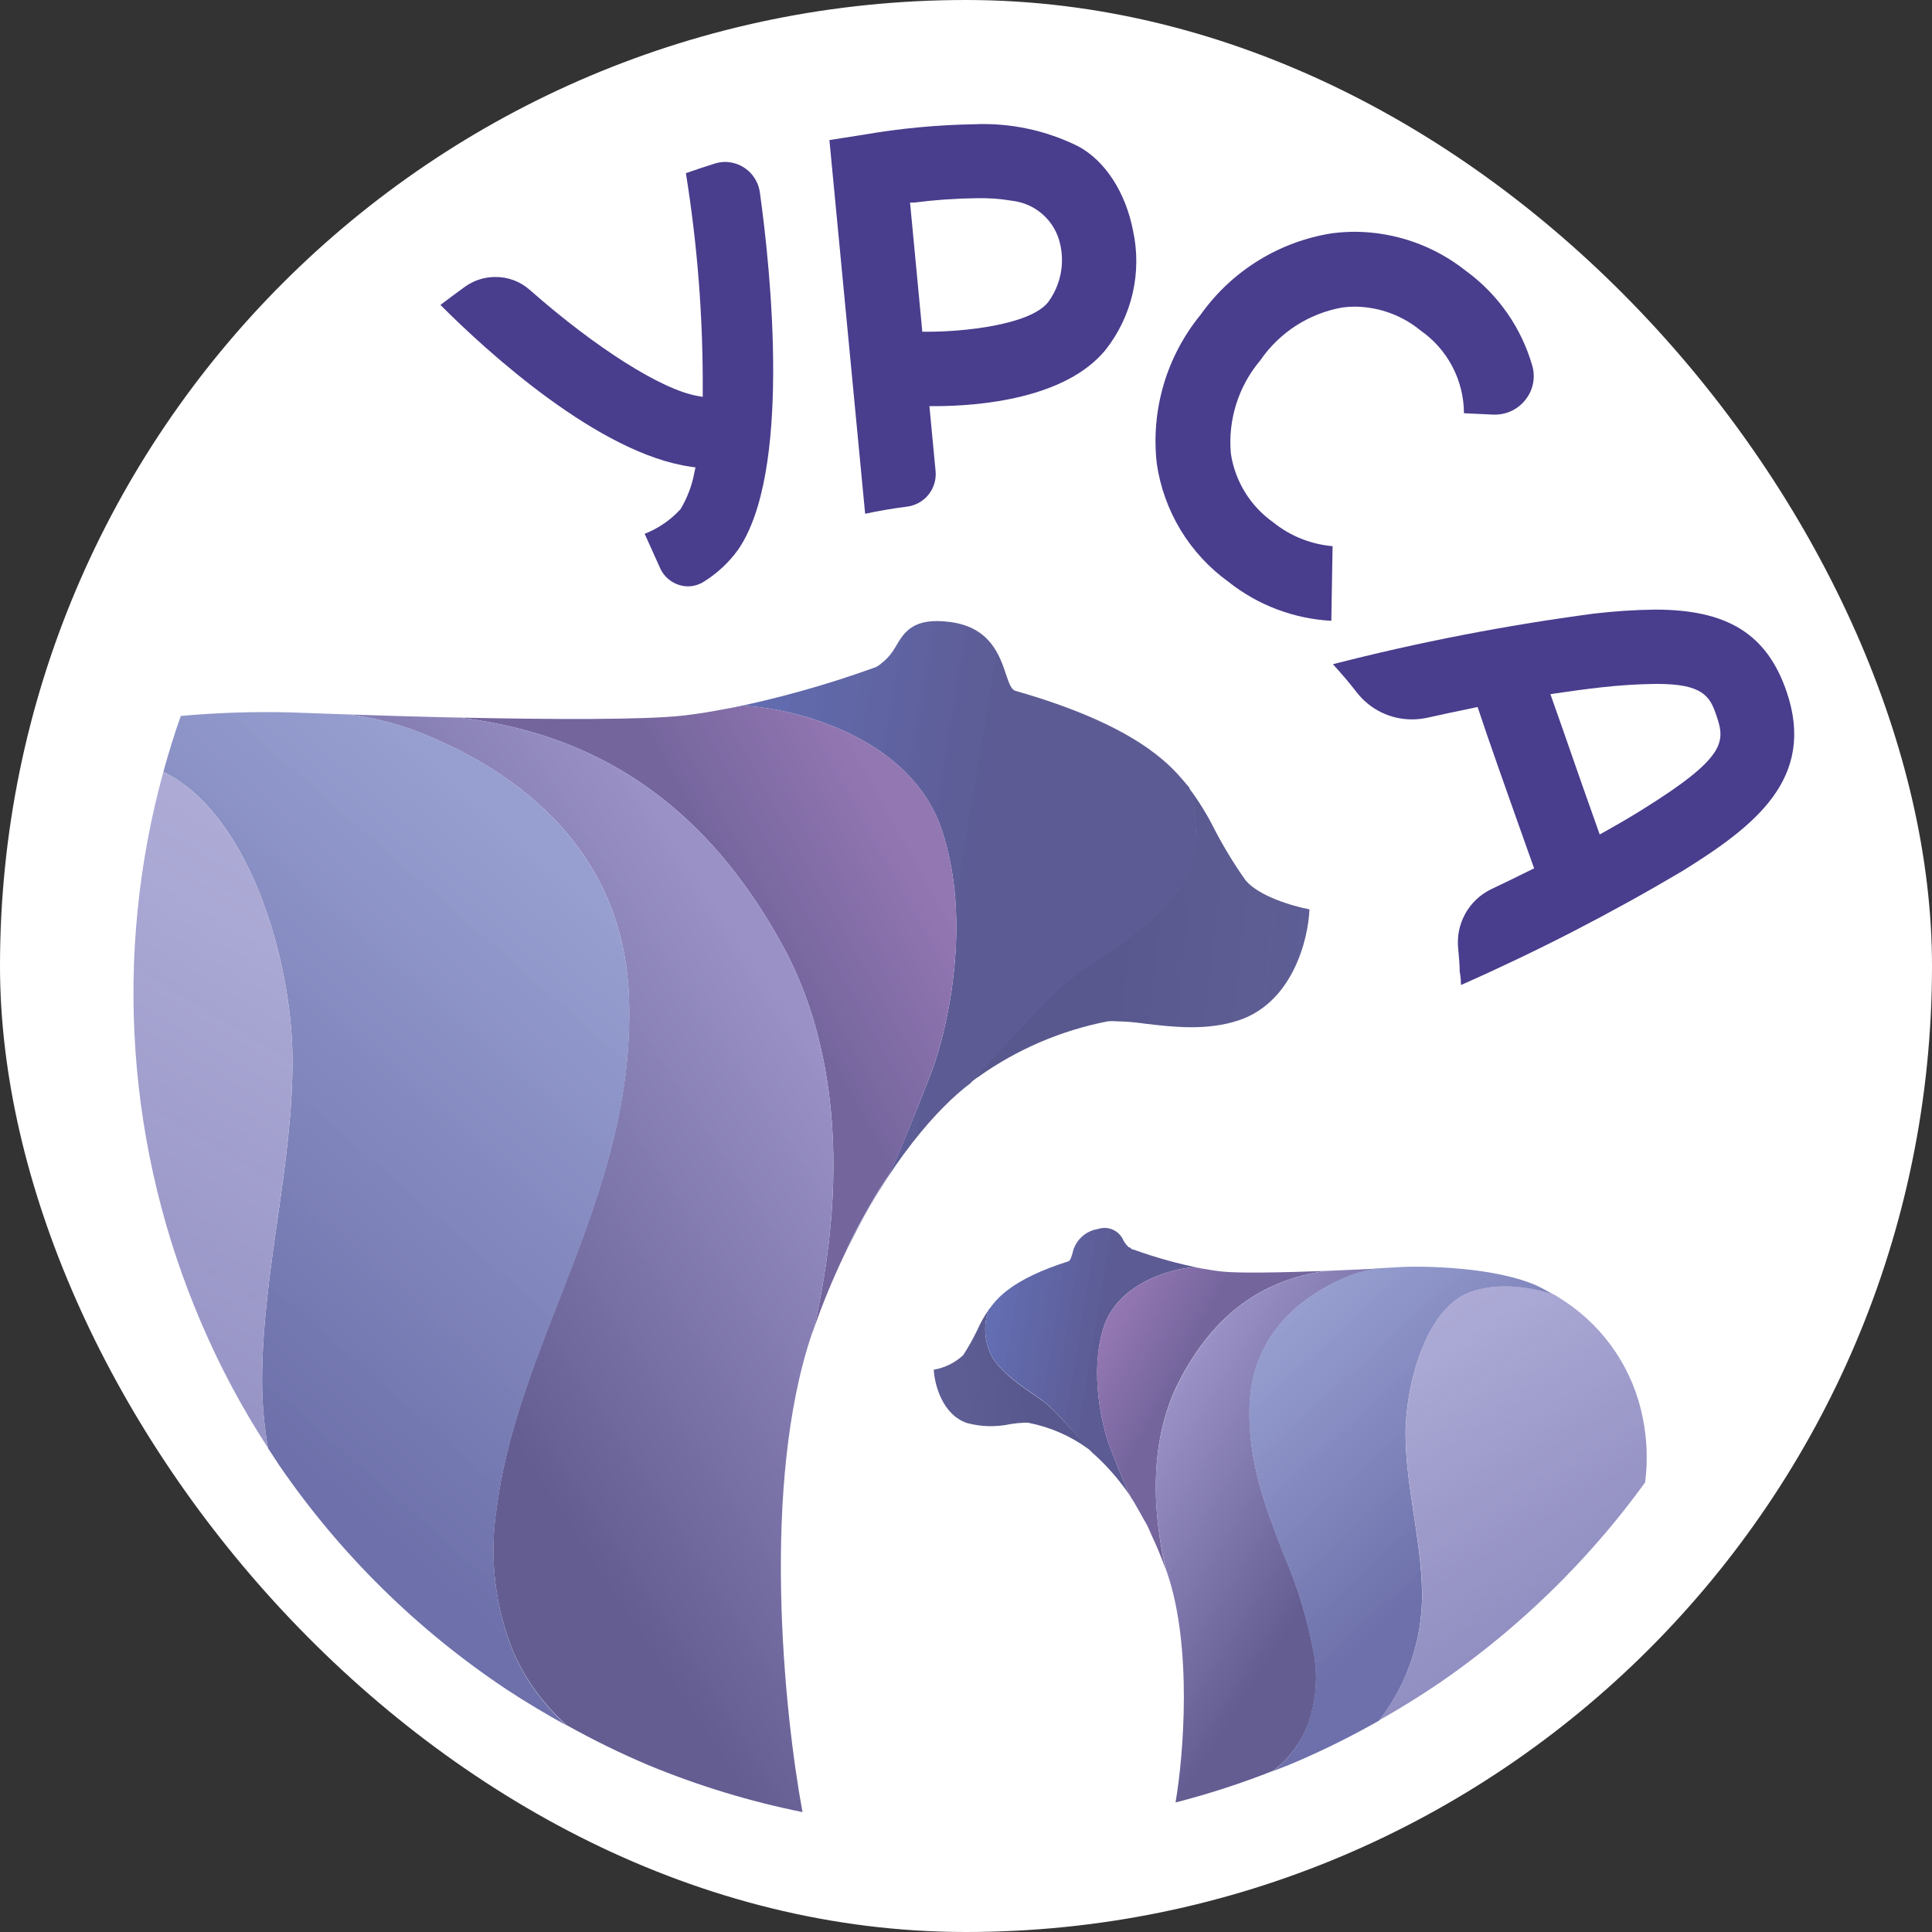 <svg width="135" height="135" viewBox="0 0 135 135" fill="none" xmlns="http://www.w3.org/2000/svg">
<rect x="0" y="0" width="135" height="135" fill="#333333" stroke="none"/>
<rect width="135" height="135" rx="67.5" fill="white"/>
<g clip-path="url(#clip0_95_90)">
<path d="M57.956 9.787L60.357 9.411C62.903 8.97 65.48 8.727 68.064 8.683C70.59 8.572 73.102 9.106 75.364 10.235C77.228 11.251 78.653 13.435 79.173 16.123C79.487 17.571 79.476 19.07 79.141 20.513C78.806 21.955 78.156 23.306 77.236 24.467C74.459 27.835 68.536 28.38 65.279 28.38H64.943L65.375 32.923C65.429 33.518 65.249 34.111 64.872 34.574C64.495 35.037 63.952 35.335 63.358 35.404C62.382 35.532 61.405 35.691 60.453 35.9L57.956 9.787ZM68.184 13.851C66.747 13.868 65.312 13.97 63.886 14.155H63.59L64.447 23.179H64.887C67.192 23.179 71.898 22.747 73.227 21.131C73.654 20.556 73.952 19.895 74.1 19.193C74.248 18.492 74.242 17.766 74.083 17.067C73.91 16.272 73.492 15.55 72.888 15.005C72.283 14.46 71.523 14.118 70.713 14.027C69.878 13.886 69.031 13.827 68.184 13.851Z" fill="#493D8D"/>
<path d="M93.027 43.38C90.4 43.238 87.882 42.282 85.824 40.644C84.48 39.671 83.345 38.438 82.487 37.019C81.629 35.599 81.065 34.021 80.83 32.38C80.621 30.529 80.785 28.655 81.313 26.868C81.841 25.082 82.722 23.42 83.903 21.979C84.977 20.467 86.344 19.185 87.922 18.209C89.5 17.233 91.258 16.584 93.091 16.299C93.622 16.232 94.157 16.197 94.692 16.195C97.512 16.215 100.243 17.181 102.447 18.939C104.675 20.568 106.299 22.889 107.065 25.539C107.183 25.938 107.204 26.359 107.127 26.768C107.051 27.177 106.879 27.562 106.625 27.891C106.373 28.228 106.046 28.501 105.669 28.689C105.292 28.876 104.877 28.973 104.456 28.971H104.328L102.295 28.875C102.291 27.741 102.014 26.624 101.487 25.619C100.961 24.613 100.2 23.749 99.27 23.099C97.984 22.039 96.375 21.45 94.708 21.427C94.408 21.426 94.109 21.445 93.812 21.483C92.656 21.686 91.552 22.117 90.565 22.751C89.578 23.386 88.728 24.212 88.065 25.179C87.307 26.076 86.735 27.114 86.382 28.233C86.029 29.352 85.902 30.531 86.008 31.7C86.153 32.658 86.49 33.577 86.999 34.401C87.508 35.226 88.178 35.94 88.969 36.499C90.155 37.455 91.598 38.034 93.115 38.164L93.027 43.38Z" fill="#493D8D"/>
<path d="M102.087 68.828C102.087 68.268 101.999 67.908 101.999 67.908C101.999 67.404 101.943 66.876 101.895 66.308C101.8 65.462 101.969 64.608 102.379 63.861C102.789 63.115 103.419 62.514 104.184 62.14C105.073 61.716 106.009 61.268 106.953 60.796L107.201 60.676L107.105 60.42C104.985 54.46 103.96 51.548 103.336 49.66L103.248 49.404L102.984 49.46C101.847 49.692 100.751 49.924 99.718 50.156C99.371 50.229 99.017 50.267 98.662 50.268C97.917 50.269 97.182 50.1 96.513 49.772C95.844 49.445 95.26 48.968 94.804 48.38C94.284 47.708 93.724 47.052 93.139 46.412C99.144 44.871 105.234 43.691 111.379 42.876C112.798 42.709 114.225 42.615 115.653 42.596C120.711 42.596 123.457 44.308 124.833 48.308C126.93 54.412 122.592 57.732 117.566 60.86C112.569 63.821 107.401 66.482 102.087 68.828ZM115.693 47.788C114.425 47.804 113.159 47.885 111.9 48.028C110.947 48.132 109.875 48.276 108.698 48.452L108.338 48.508L108.458 48.852C109.258 51.092 110.387 54.412 111.659 57.964L111.78 58.308L112.1 58.132C113.1 57.572 114.02 57.036 114.821 56.532C120.615 52.924 120.559 51.82 119.943 50.02C119.487 48.628 118.959 47.788 115.757 47.788H115.693Z" fill="#493D8D"/>
<path d="M48.079 40.972C47.666 40.968 47.263 40.847 46.917 40.621C46.571 40.396 46.296 40.076 46.127 39.7L45.046 37.3C46.002 36.926 46.859 36.338 47.551 35.58C48.032 34.78 48.363 33.898 48.528 32.98L48.6 32.66L48.272 32.612C41.869 31.716 34.065 24.611 30.776 21.307C31.352 20.867 31.928 20.443 32.513 20.019C33.126 19.586 33.859 19.354 34.609 19.355C35.493 19.345 36.349 19.665 37.011 20.251C41.645 24.331 46.255 27.244 48.752 27.668L49.104 27.732V27.372C49.134 22.257 48.74 17.149 47.927 12.099C48.608 11.859 49.296 11.635 49.976 11.419C50.21 11.35 50.453 11.315 50.697 11.315C51.287 11.326 51.855 11.548 52.296 11.941C52.736 12.335 53.021 12.874 53.098 13.459C53.898 19.179 55.283 33.06 51.569 38.42C50.932 39.301 50.13 40.051 49.208 40.628C48.868 40.851 48.47 40.971 48.063 40.972H48.079Z" fill="#493D8D"/>
<path d="M73.091 98.06C72.29 97.42 70.409 96.412 69.385 94.932C69.091 94.42 68.911 93.85 68.859 93.262C68.806 92.673 68.882 92.081 69.081 91.524C68.77 91.976 68.502 92.455 68.28 92.956C67.992 93.555 67.666 94.135 67.304 94.692C66.732 95.224 66.017 95.578 65.247 95.708C65.303 96.756 65.847 98.844 67.568 99.436C68.564 99.703 69.61 99.727 70.617 99.508C70.93 99.457 71.245 99.425 71.562 99.412H71.826C73.346 99.703 74.784 100.326 76.036 101.236C76.124 101.292 76.228 101.38 76.332 101.452C75.403 100.452 73.683 98.54 73.091 98.06Z" fill="url(#paint0_linear_95_90)"/>
<path d="M79.053 104.668C78.869 104.428 77.989 102.22 77.548 101.084C76.98 99.58 76.148 95.924 77.084 92.844C78.021 89.764 81.622 88.684 83.391 88.548L84.015 88.644C82.382 88.327 80.777 87.883 79.213 87.316H79.157C79.074 87.276 78.998 87.222 78.933 87.156H78.877C78.726 87.018 78.599 86.856 78.501 86.676C78.36 86.344 78.099 86.076 77.769 85.928C77.44 85.779 77.067 85.761 76.724 85.876C76.288 85.943 75.882 86.142 75.563 86.447C75.244 86.752 75.026 87.148 74.939 87.58C74.851 87.876 74.787 88.092 74.643 88.14C70.745 89.372 69.681 90.732 69.225 91.34C69.18 91.401 69.132 91.46 69.081 91.516C68.882 92.073 68.806 92.665 68.859 93.254C68.911 93.842 69.091 94.412 69.385 94.924C70.409 96.404 72.314 97.412 73.091 98.052C73.683 98.532 75.403 100.452 76.292 101.476C78.093 103.066 79.512 105.04 80.446 107.252L80.158 106.596C79.925 106.156 79.253 104.924 79.053 104.668Z" fill="url(#paint1_linear_95_90)"/>
<path d="M82.343 96.62C84.608 92.156 87.825 89.628 92.163 88.884L92.683 88.804C89.698 88.916 86.664 88.98 85.416 88.852C84.944 88.804 84.48 88.724 84.015 88.644L83.391 88.548C81.622 88.684 78.029 89.764 77.084 92.844C76.14 95.924 76.98 99.58 77.548 101.084C77.989 102.22 78.869 104.428 79.053 104.668C79.237 104.908 79.925 106.156 80.174 106.604L80.462 107.26C80.814 108.004 81.15 108.812 81.47 109.708C79.981 103.236 81.118 99.02 82.343 96.62Z" fill="url(#paint2_linear_95_90)"/>
<path d="M91.371 120.557C91.938 119.01 92.101 117.344 91.843 115.716C91.413 113.281 90.699 110.905 89.714 108.636C88.481 105.436 87.201 102.18 87.313 98.324C87.457 92.724 91.739 90.18 94.276 89.156C94.911 88.914 95.572 88.742 96.245 88.644L92.699 88.804L92.179 88.884C87.841 89.628 84.624 92.156 82.359 96.62C81.134 99.02 79.957 103.236 81.486 109.708C81.507 109.776 81.531 109.843 81.558 109.908C83.311 115.044 82.719 122.565 82.142 125.949C84.462 125.353 86.742 124.613 88.969 123.733C90.045 122.913 90.875 121.815 91.371 120.557Z" fill="url(#paint3_linear_95_90)"/>
<path d="M87.297 98.324C87.201 102.18 88.481 105.46 89.698 108.636C90.683 110.905 91.397 113.281 91.827 115.717C92.085 117.344 91.922 119.01 91.355 120.557C90.863 121.823 90.032 122.931 88.953 123.757C89.554 123.525 90.162 123.293 90.762 123.029C92.679 122.197 94.549 121.262 96.365 120.229C98.347 117.675 99.405 114.525 99.366 111.293C99.31 107.548 98.23 103.876 98.213 100.236C98.213 96.796 99.606 91.548 102.607 90.348C104.736 89.492 107.346 90.044 108.65 90.516C108.418 90.372 108.194 90.268 107.954 90.124C105.385 88.66 100.382 88.452 98.102 88.524L96.229 88.628C95.555 88.726 94.895 88.898 94.26 89.14C91.747 90.18 87.441 92.724 87.297 98.324Z" fill="url(#paint4_linear_95_90)"/>
<path d="M114.789 99.068C114.464 97.422 113.816 95.857 112.883 94.462C111.951 93.067 110.751 91.87 109.354 90.94L108.658 90.492C107.354 90.02 104.744 89.468 102.615 90.324C99.614 91.524 98.213 96.772 98.222 100.212C98.222 103.852 99.318 107.524 99.374 111.269C99.413 114.501 98.355 117.651 96.373 120.205C97.829 119.383 99.251 118.501 100.639 117.557C103.719 115.432 106.592 113.021 109.218 110.356C111.3 108.246 113.218 105.981 114.957 103.58C115.147 102.077 115.091 100.553 114.789 99.068Z" fill="url(#paint5_linear_95_90)"/>
<path d="M82.495 61.98C80.334 65.068 76.26 67.204 74.603 68.532C73.339 69.556 69.681 73.556 67.736 75.7C67.952 75.54 68.184 75.356 68.368 75.244C71.073 73.318 74.16 71.995 77.42 71.364C77.612 71.347 77.805 71.347 77.997 71.364C78.677 71.377 79.356 71.433 80.029 71.532C81.966 71.764 84.375 72.044 86.616 71.276C90.306 70.012 91.418 65.676 91.499 63.54C90.33 63.324 87.953 62.62 87.033 61.508C86.233 60.377 85.511 59.193 84.872 57.964C84.365 56.943 83.764 55.971 83.079 55.06C83.591 56.428 84.167 59.58 82.495 61.98Z" fill="url(#paint6_linear_95_90)"/>
<path d="M65.807 57.98C67.928 64.3 66.255 71.836 65.079 74.94C64.166 77.292 62.334 81.868 61.941 82.364C61.549 82.86 60.101 85.444 59.589 86.364L58.988 87.708C62.086 81.172 65.647 77.308 67.792 75.708C69.713 73.564 73.395 69.564 74.635 68.556C76.292 67.228 80.366 65.092 82.527 62.004C84.199 59.604 83.623 56.404 83.079 54.996C82.991 54.9 82.887 54.788 82.759 54.628C81.758 53.452 79.413 50.684 70.962 48.276C70.657 48.188 70.505 47.74 70.297 47.124C69.857 45.812 69.193 43.82 66.376 43.46C63.79 43.124 63.174 44.18 62.574 45.204C62.363 45.578 62.093 45.916 61.773 46.204C61.739 46.235 61.702 46.262 61.661 46.284C61.519 46.424 61.354 46.54 61.173 46.628L61.053 46.668C57.693 47.88 54.247 48.84 50.745 49.54L52.089 49.324C55.891 49.548 63.686 51.652 65.807 57.98Z" fill="url(#paint7_linear_95_90)"/>
<path d="M54.586 65.884C57.331 70.78 59.885 79.42 56.891 92.78C57.498 91.05 58.198 89.355 58.988 87.7L59.589 86.356C60.101 85.412 61.517 82.868 61.941 82.356C62.366 81.844 64.166 77.284 65.079 74.932C66.255 71.828 67.928 64.292 65.807 57.972C63.686 51.652 55.891 49.548 52.057 49.316L50.713 49.532C49.72 49.724 48.72 49.892 47.703 50.004C45.006 50.308 38.459 50.276 32.016 50.14L33.137 50.284C42.533 51.684 49.552 56.788 54.586 65.884Z" fill="url(#paint8_linear_95_90)"/>
<path d="M56.739 93.18C56.787 93.044 56.843 92.924 56.891 92.78C59.885 79.42 57.331 70.78 54.586 65.884C49.552 56.788 42.533 51.684 33.137 50.284L32.016 50.14C29.343 50.084 26.71 50.004 24.357 49.924C25.809 50.108 27.239 50.44 28.623 50.916C34.121 52.932 43.461 58.044 43.942 69.548C44.27 77.476 41.621 84.268 39.059 90.836C37.139 95.764 35.33 100.436 34.69 105.46C34.178 108.82 34.581 112.255 35.858 115.404C36.134 116.046 36.458 116.667 36.827 117.26C37.567 118.442 38.463 119.519 39.492 120.461L39.604 120.549C41.458 121.587 43.368 122.522 45.326 123.349C48.795 124.783 52.395 125.879 56.075 126.621C54.762 119.501 53.178 103.636 56.739 93.18Z" fill="url(#paint9_linear_95_90)"/>
<path d="M20.435 73.78C20.523 81.26 18.314 88.852 18.314 96.548C18.321 98.107 18.46 99.662 18.73 101.196C18.995 101.604 19.251 101.996 19.531 102.42C23.774 108.596 29.162 113.902 35.402 118.053C36.77 118.957 38.179 119.789 39.612 120.581L39.5 120.493C38.471 119.551 37.575 118.474 36.834 117.293C36.466 116.699 36.142 116.078 35.866 115.437C34.59 112.287 34.186 108.852 34.697 105.492C35.338 100.436 37.147 95.796 39.067 90.868C41.629 84.3 44.278 77.508 43.95 69.58C43.461 58.044 34.121 52.932 28.623 50.916C27.239 50.44 25.809 50.108 24.357 49.924L20.315 49.78C17.751 49.715 15.186 49.797 12.632 50.028C12.176 51.316 11.775 52.62 11.415 53.932C17.402 56.86 20.355 67.004 20.435 73.78Z" fill="url(#paint10_linear_95_90)"/>
<path d="M20.435 73.78C20.355 67.004 17.402 56.86 11.415 53.932C7.894 66.739 8.846 80.362 14.113 92.556C15.401 95.558 16.947 98.443 18.73 101.18C18.46 99.646 18.321 98.091 18.314 96.532C18.314 88.852 20.515 81.26 20.435 73.78Z" fill="url(#paint11_linear_95_90)"/>
</g>
<defs>
<linearGradient id="paint0_linear_95_90" x1="72.225" y1="96.567" x2="63.389" y2="97.683" gradientUnits="userSpaceOnUse">
<stop offset="0.06" stop-color="#58588E"/>
<stop offset="0.83" stop-color="#5A5A93" stop-opacity="0.97"/>
</linearGradient>
<linearGradient id="paint1_linear_95_90" x1="77.922" y1="96.356" x2="66.765" y2="94.505" gradientUnits="userSpaceOnUse">
<stop offset="0.13" stop-color="#5C5B94"/>
<stop offset="0.78" stop-color="#5E68AE" stop-opacity="0.97"/>
</linearGradient>
<linearGradient id="paint2_linear_95_90" x1="82.48" y1="96.811" x2="75.835" y2="93.266" gradientUnits="userSpaceOnUse">
<stop offset="0.06" stop-color="#74659D"/>
<stop offset="0.83" stop-color="#8F72B0" stop-opacity="0.97"/>
</linearGradient>
<linearGradient id="paint3_linear_95_90" x1="92.804" y1="109.59" x2="78.469" y2="100.515" gradientUnits="userSpaceOnUse">
<stop stop-color="#645D92"/>
<stop offset="0.92" stop-color="#968EC4" stop-opacity="0.97"/>
</linearGradient>
<linearGradient id="paint4_linear_95_90" x1="101.266" y1="109.838" x2="86.553" y2="93.638" gradientUnits="userSpaceOnUse">
<stop stop-color="#6D70AA"/>
<stop offset="0.95" stop-color="#939BCE" stop-opacity="0.97"/>
</linearGradient>
<linearGradient id="paint5_linear_95_90" x1="94.498" y1="92.838" x2="110.978" y2="119.322" gradientUnits="userSpaceOnUse">
<stop offset="0.06" stop-color="#ADABD6"/>
<stop offset="1" stop-color="#8582B9" stop-opacity="0.97"/>
</linearGradient>
<linearGradient id="paint6_linear_95_90" x1="76.46" y1="69.06" x2="95.619" y2="71.15" gradientUnits="userSpaceOnUse">
<stop offset="0.06" stop-color="#58588E"/>
<stop offset="0.83" stop-color="#5A5A93" stop-opacity="0.97"/>
</linearGradient>
<linearGradient id="paint7_linear_95_90" x1="70.834" y1="66.944" x2="44.357" y2="62.538" gradientUnits="userSpaceOnUse">
<stop offset="0.13" stop-color="#5C5B94"/>
<stop offset="0.78" stop-color="#5E68AE" stop-opacity="0.97"/>
</linearGradient>
<linearGradient id="paint8_linear_95_90" x1="53.977" y1="69.9" x2="68.278" y2="61.943" gradientUnits="userSpaceOnUse">
<stop offset="0.06" stop-color="#74659D"/>
<stop offset="0.83" stop-color="#8F72B0" stop-opacity="0.97"/>
</linearGradient>
<linearGradient id="paint9_linear_95_90" x1="33.058" y1="96.768" x2="62.648" y2="77.291" gradientUnits="userSpaceOnUse">
<stop stop-color="#645D92"/>
<stop offset="0.92" stop-color="#968EC4" stop-opacity="0.97"/>
</linearGradient>
<linearGradient id="paint10_linear_95_90" x1="17.155" y1="99.384" x2="47.064" y2="65.276" gradientUnits="userSpaceOnUse">
<stop stop-color="#6D70AA"/>
<stop offset="0.95" stop-color="#939BCE" stop-opacity="0.97"/>
</linearGradient>
<linearGradient id="paint11_linear_95_90" x1="25.954" y1="59.338" x2="-6.862" y2="114.183" gradientUnits="userSpaceOnUse">
<stop offset="0.06" stop-color="#ADABD6"/>
<stop offset="1" stop-color="#8582B9" stop-opacity="0.97"/>
</linearGradient>
<clipPath id="clip0_95_90">
<rect width="116.379" height="118.241" fill="white" transform="translate(9.31 8.379)"/>
</clipPath>
</defs>
</svg>
